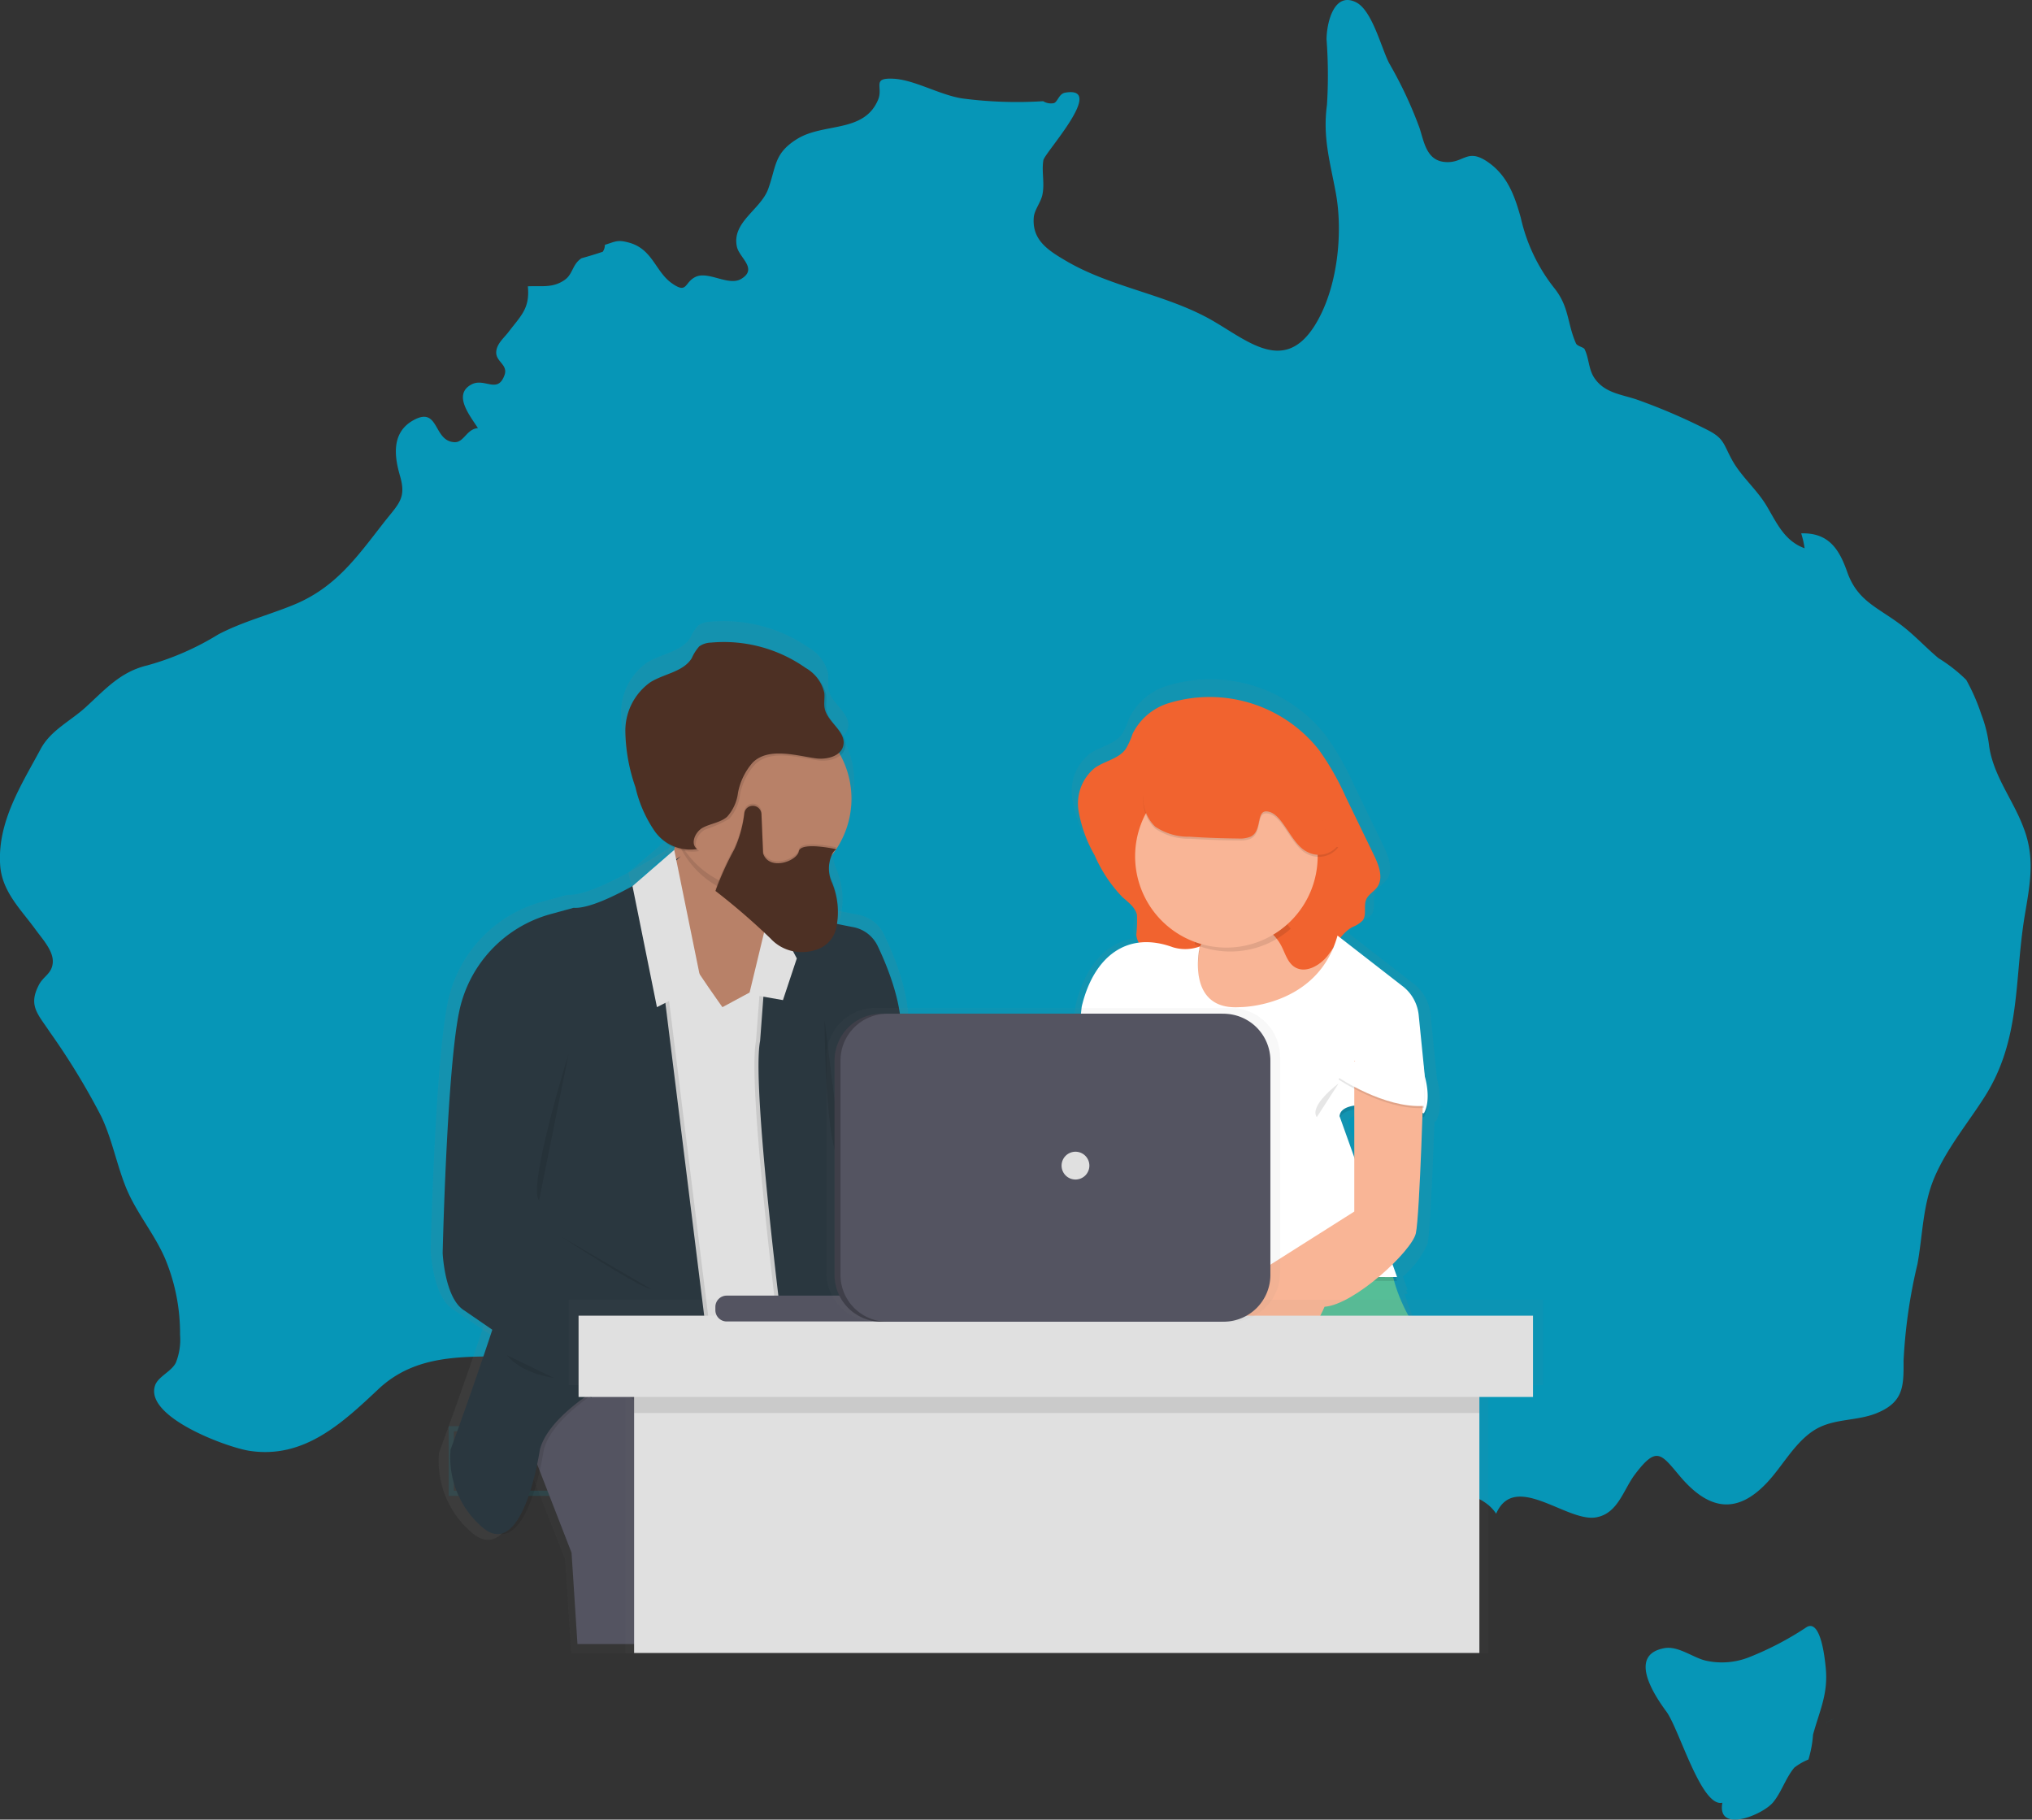 <svg xmlns="http://www.w3.org/2000/svg" xmlns:xlink="http://www.w3.org/1999/xlink" width="181.604" height="162.609" viewBox="0 0 181.604 162.609"><rect x="0" y="0" width="181.604" height="162.609" fill="#333333" stroke="none"/><defs><linearGradient id="linear-gradient" x1="-3.183" y1="39.906" x2="-2.183" y2="39.906" gradientUnits="objectBoundingBox"><stop offset="0" stop-color="gray" stop-opacity="0.251"></stop><stop offset="0.54" stop-color="gray" stop-opacity="0.122"></stop><stop offset="1" stop-color="gray" stop-opacity="0.102"></stop></linearGradient><linearGradient id="linear-gradient-2" x1="404.358" y1="23.921" x2="578.483" y2="23.921" xlink:href="#linear-gradient"></linearGradient><linearGradient id="linear-gradient-3" x1="404.358" y1="23.925" x2="578.483" y2="23.925" xlink:href="#linear-gradient"></linearGradient><linearGradient id="linear-gradient-4" x1="445.876" y1="60.862" x2="534.899" y2="60.862" xlink:href="#linear-gradient"></linearGradient><linearGradient id="linear-gradient-5" x1="330.063" y1="19.279" x2="483.38" y2="19.279" xlink:href="#linear-gradient"></linearGradient><linearGradient id="linear-gradient-6" x1="327.624" y1="19.279" x2="480.908" y2="19.279" xlink:href="#linear-gradient"></linearGradient><linearGradient id="linear-gradient-7" x1="322.886" y1="21.866" x2="465.31" y2="21.866" xlink:href="#linear-gradient"></linearGradient><linearGradient id="linear-gradient-8" x1="509.686" y1="24.511" x2="663.749" y2="24.511" xlink:href="#linear-gradient"></linearGradient><linearGradient id="linear-gradient-9" x1="512.183" y1="24.513" x2="666.281" y2="24.513" xlink:href="#linear-gradient"></linearGradient><linearGradient id="linear-gradient-10" x1="324.533" y1="76.702" x2="365.86" y2="76.702" xlink:href="#linear-gradient"></linearGradient><linearGradient id="linear-gradient-11" x1="390.146" y1="129.656" x2="418.647" y2="129.656" xlink:href="#linear-gradient"></linearGradient><linearGradient id="linear-gradient-12" x1="516.402" y1="80.821" x2="527.082" y2="80.821" xlink:href="#linear-gradient"></linearGradient><linearGradient id="linear-gradient-13" x1="360.947" y1="79.334" x2="379.849" y2="79.334" xlink:href="#linear-gradient"></linearGradient><linearGradient id="linear-gradient-14" x1="388.844" y1="214.646" x2="442.835" y2="214.646" xlink:href="#linear-gradient"></linearGradient><linearGradient id="linear-gradient-15" x1="460.525" y1="148.396" x2="529.019" y2="148.396" xlink:href="#linear-gradient"></linearGradient><linearGradient id="linear-gradient-16" x1="352.333" y1="67.53" x2="461.518" y2="67.53" xlink:href="#linear-gradient"></linearGradient><linearGradient id="linear-gradient-17" x1="433.007" y1="59.809" x2="563.551" y2="59.809" xlink:href="#linear-gradient"></linearGradient><linearGradient id="linear-gradient-18" x1="431.906" y1="59.817" x2="562.476" y2="59.817" xlink:href="#linear-gradient"></linearGradient><linearGradient id="linear-gradient-19" x1="483.425" y1="82.87" x2="556.618" y2="82.87" xlink:href="#linear-gradient"></linearGradient><linearGradient id="linear-gradient-20" x1="483.425" y1="82.862" x2="556.618" y2="82.862" xlink:href="#linear-gradient"></linearGradient><linearGradient id="linear-gradient-21" x1="-0.859" y1="-659.721" x2="-0.859" y2="-251.675" xlink:href="#linear-gradient"></linearGradient><linearGradient id="linear-gradient-22" x1="-0.216" y1="-725.353" x2="-0.216" y2="-522.591" xlink:href="#linear-gradient"></linearGradient><linearGradient id="linear-gradient-23" x1="-1.037" y1="-529.275" x2="-1.037" y2="-349.163" xlink:href="#linear-gradient"></linearGradient></defs><g id="WhereWeWork" transform="translate(-16.884 -15.383)"><g id="Group_1412" data-name="Group 1412" transform="translate(16.884 15.383)"><path id="Path_3265" data-name="Path 3265" d="M538.71,235.6c.1,1.684-.08-1.447,0,0Z" transform="translate(-357.136 -158.723)" fill="#0696b7"></path><path id="Path_3266" data-name="Path 3266" d="M194.662,82.091q.005.052.021.136l-.021-.136a11.755,11.755,0,0,0-.713-2.895,17.667,17.667,0,0,0-1.34-3.058,13.87,13.87,0,0,0-2.484-1.941c-1.148-.964-2.157-2.077-3.361-2.982-2.095-1.576-3.876-2.126-4.788-4.711-.682-1.931-1.594-3.542-4.116-3.455a8.266,8.266,0,0,1,.306,1.329c-1.8-.651-2.481-2.248-3.382-3.765s-2.293-2.637-3.121-4.161c-.779-1.433-.685-1.9-2.241-2.679a53.358,53.358,0,0,0-6.2-2.665c-1.433-.494-2.943-.588-3.859-1.969-.518-.786-.456-1.726-.863-2.554-.087-.177-.658-.261-.769-.515-.8-1.823-.585-3.243-1.928-4.93a15.618,15.618,0,0,1-3-6.284c-.536-1.931-1.173-3.747-2.9-4.962-1.962-1.378-2.182.181-3.987-.045-1.552-.195-1.767-1.813-2.168-3.037a36.944,36.944,0,0,0-2.707-5.772c-.71-1.357-1.51-4.718-2.957-5.449-2.008-1.009-2.637,1.91-2.644,3.305a42.588,42.588,0,0,1,.038,5.849c-.39,2.912.261,5.021.786,7.853.678,3.65.15,8.66-1.889,11.889-2.853,4.516-6.263,1.079-9.568-.7-3.977-2.14-8.67-2.77-12.6-5.062-1.667-.974-3.1-1.886-2.933-3.921.056-.658.619-1.326.765-1.99.23-1.054-.08-2.084.094-3.117.111-.658,5.661-6.67,1.945-6.033-.564.1-.661.828-1.012.936a1.318,1.318,0,0,1-.953-.174,37.336,37.336,0,0,1-7.049-.223c-2.07-.251-4.387-1.687-6.332-1.785-1.976-.1-.891.734-1.371,1.879C94.1,27.3,90.495,26.324,88.111,27.81c-2.074,1.291-1.837,2.446-2.578,4.474-.675,1.844-3.284,2.961-2.787,5.163.223.985,1.893,1.955.376,2.863-1.113.665-2.9-.71-4.046-.195-1.061.477-.72,1.6-2.171.564s-1.7-3.037-3.8-3.612c-1.051-.289-1.19-.1-2.161.195a1.076,1.076,0,0,1-.191.619c-.623.212-1.256.4-1.893.578-.832.536-.762,1.4-1.486,1.921-1.082.772-2.067.525-3.316.591.2,1.973-.619,2.623-1.733,4.088-.414.543-1.106,1.089-1.093,1.854.014.807,1.061,1.082.745,1.98-.616,1.74-1.781.209-2.968.852-1.681.908-.118,2.79.591,3.9-1,.059-1.246,1.277-2.081,1.253-1.928-.056-1.364-3.211-3.643-1.987-2.1,1.127-1.712,3.382-1.239,5.014.585,2.015-.139,2.477-1.472,4.186-2.411,3.09-4.314,5.81-8.082,7.341-2.227.908-4.554,1.5-6.694,2.627a24.465,24.465,0,0,1-6.339,2.766c-2.394.571-3.74,2.122-5.494,3.726-1.385,1.266-3.131,2.063-4.033,3.737-1.7,3.173-3.893,6.517-3.622,10.407.164,2.373,1.882,3.966,3.2,5.793.567.783,1.569,1.854,1.5,2.884-.066,1.009-.828,1.207-1.246,2.015-.957,1.851-.1,2.575,1,4.231a62.8,62.8,0,0,1,4.572,7.5c.957,2.011,1.36,4.2,2.171,6.256.912,2.317,2.585,4.22,3.559,6.506a17.349,17.349,0,0,1,1.319,6.767,5.539,5.539,0,0,1-.379,2.5c-.4.793-1.583,1.232-1.854,2.028-.96,2.811,6.395,5.529,8.441,5.842,4.868.741,8.284-2.474,11.524-5.518,3.33-3.128,7.529-2.9,11.83-2.919,1.778-.007,4.384.188,5.8-1.145,1.155-1.082,1.162-2.964,2.178-4.179,2.074-2.47,6.433-4.683,9.516-5.431a26.318,26.318,0,0,0,6.44-2.091,27.775,27.775,0,0,1,6.451-2.818c2.279-.55,5.115-1.524,7.435-1.653s4.763,1.374,7.084,1.691c2.262.31,5.56-.1,7.108,1.91.567.741.407,1.743.908,2.429.55.748,1.225.675,1.861,1.249,2.056,1.861,2.463,4.843,4.13,6.806,1.945,2.289,1.722-.2,2.425-1.639,1.781-3.639,7.112-5.647,6.51-10.6,1.75,1,1.639,2.71,1.207,4.408a19.8,19.8,0,0,0-.758,5.351c-.017,2-1.023,1.875-1.573,3.33-.278.734-.671,1.621.762,1.35,1.875-.355,1.42-4.2,2.38-5.233.814-.873,1.113-.825,2.115.494,1.437,1.889.8,4.193-.056,6.141,4.38-1.1,6.492,1.6,7.745,5.4.682,2.074,1.179,4.078,3.121,5.379,1.691,1.134,4.06,1.072,5.271,2.905,1.667-3.81,6.3.772,8.914.331,1.966-.331,2.446-2.453,3.469-3.813,1.955-2.6,2.338-1.886,4.029.118,2.575,3.055,5.094,3.479,7.818.564,1.36-1.458,2.394-3.448,4.074-4.582,1.736-1.173,3.824-.842,5.7-1.6,2.442-.992,2.415-2.449,2.408-4.694a47.022,47.022,0,0,1,1.242-8.636c.477-2.62.463-5.278,1.527-7.762,1.12-2.609,2.968-4.808,4.478-7.185,3.274-5.156,2.63-10.445,3.58-16.179.463-2.79.953-5.135-.1-7.853C196.812,86.871,195.062,84.766,194.662,82.091Zm.216,1.451a.38.38,0,0,0,.01.059A.376.376,0,0,1,194.878,83.542Zm-.191-1.294c.052.341.146.978.184,1.242C194.843,83.312,194.787,82.933,194.687,82.247Z" transform="translate(-16.884 -15.383)" fill="#0696b7"></path><path id="Path_3267" data-name="Path 3267" d="M527.823,206.988h0C527.812,206.908,527.809,206.894,527.823,206.988Z" transform="translate(-350.045 -140.279)" fill="#0696b7"></path><path id="Path_3268" data-name="Path 3268" d="M484.567,458.6c-.021.014-.052.031-.1.056C484.512,458.631,484.547,458.61,484.567,458.6Z" transform="translate(-321.782 -304.39)" fill="#0696b7"></path><path id="Path_3269" data-name="Path 3269" d="M484.75,458.571Z" transform="translate(-321.964 -304.361)" fill="#0696b7"></path><path id="Path_3270" data-name="Path 3270" d="M486.105,457.058l-.125.073s0,0,.007,0a.077.077,0,0,0,.017-.01c1.242-.7.463-.271.042-.024C486.067,457.082,486.084,457.068,486.105,457.058Z" transform="translate(-322.766 -303.175)" fill="#0696b7"></path><path id="Path_3271" data-name="Path 3271" d="M455.686,436.739c-.063-.633-.407-4.342-1.684-3.643a27.639,27.639,0,0,1-5.212,2.724,6.6,6.6,0,0,1-3.841.282c-1.12-.264-2.453-1.333-3.671-1.113-3.309.591-.919,4.2.171,5.675,1.145,1.559,3.117,8.594,5,8.138-.511,2.776,3.625,1.089,4.547-.049.755-.932,1.106-2.15,1.879-3.083a5.271,5.271,0,0,1,1.266-.727,10.087,10.087,0,0,0,.411-2.223C455.146,440.549,455.919,439.07,455.686,436.739Z" transform="translate(-292.517 -287.703)" fill="#0696b7"></path></g><g id="Group_1422" data-name="Group 1422" transform="translate(55.374 70.885)"><path id="Path_3272" data-name="Path 3272" d="M374.01,387.921H362.96V381.69h11.05Zm-10.584-.466h10.118v-5.3H363.426Z" transform="translate(-281.039 -309.743)" fill="#0c7f96" opacity="0.2"></path><path id="Path_3273" data-name="Path 3273" d="M143.18,387.921H132.13V381.69h11.05Zm-10.584-.466h10.118v-5.3H132.6Z" transform="translate(-130.523 -309.743)" fill="#0c7f96" opacity="0.2"></path><g id="Group_1419" data-name="Group 1419" opacity="0.7"><path id="Path_3274" data-name="Path 3274" d="M162.49,369.065s-13.486-4.93-15.33,2l5.17,13.155.553,8.4h11.27V385.5s-1.663-7.129,2.589-11.506Z" transform="translate(-140.323 -300.402)" opacity="0.7" fill="url(#linear-gradient)"></path><g id="Group_1413" data-name="Group 1413" transform="translate(12.602 29.332)" opacity="0.1"><path id="Path_3275" data-name="Path 3275" d="M175.555,259.41a1.867,1.867,0,0,0-1.729.024,3.991,3.991,0,0,0-.6.849c-.7.908-2.108.738-3.222,1.068-1.635.48-2.644,2.1-3.225,3.688-2.561,7.007.292,15.024-1.934,22.129-.658,2.1-1.729,4.426-.672,6.343a8.431,8.431,0,0,1,1.106,1.893c.24.96-.223,2.223.585,2.815a2.356,2.356,0,0,0,.873.306c1.82.48,3.2,1.893,4.582,3.149s3.051,2.484,4.927,2.4a8.024,8.024,0,0,0,1.788-.355l9.325-2.6a4.184,4.184,0,0,0,2.491-1.378,3.855,3.855,0,0,0,.518-1.66,44.324,44.324,0,0,0,.456-6.687,5.74,5.74,0,0,0-.313-2.175,13.961,13.961,0,0,0-1.388-2.15,11.644,11.644,0,0,1-1.326-4.708,25.016,25.016,0,0,1-.212-7.818c.205-1.106.557-2.175.79-3.281a15.5,15.5,0,0,0,.177-5.435,7.754,7.754,0,0,0-1.712-4.154,4.392,4.392,0,0,0-2.585-1.4c-1.26-.146-1.889.578-3.013.849C179.588,261.526,177.153,259.939,175.555,259.41Z" transform="translate(-163.729 -259.208)" opacity="0.1" fill="url(#linear-gradient-2)"></path></g><path id="Path_3276" data-name="Path 3276" d="M175.555,258.338a1.859,1.859,0,0,0-1.729.014,4.721,4.721,0,0,0-.6.849c-.7.922-2.108.752-3.222,1.082-1.635.48-2.644,2.1-3.225,3.688-2.561,7.007.292,15.01-1.934,22.129-.658,2.091-1.729,4.412-.672,6.343a8.208,8.208,0,0,1,1.106,1.893c.24.96-.223,2.227.585,2.8a2.377,2.377,0,0,0,.873.32c1.82.48,3.2,1.893,4.582,3.145s3.048,2.495,4.927,2.411a8.9,8.9,0,0,0,1.788-.355l9.325-2.6a4.257,4.257,0,0,0,2.491-1.378,3.943,3.943,0,0,0,.518-1.674,44.156,44.156,0,0,0,.456-6.677,5.822,5.822,0,0,0-.313-2.189,13.39,13.39,0,0,0-1.388-2.14,11.645,11.645,0,0,1-1.326-4.721,25,25,0,0,1-.212-7.818c.205-1.093.557-2.175.79-3.271a15.5,15.5,0,0,0,.177-5.435,7.754,7.754,0,0,0-1.712-4.154,4.283,4.283,0,0,0-2.585-1.4c-1.26-.16-1.889.567-3.013.835C179.588,260.454,177.153,258.867,175.555,258.338Z" transform="translate(-151.127 -229.173)" opacity="0.7" fill="url(#linear-gradient-3)"></path><path id="Path_3277" data-name="Path 3277" d="M185.66,218.891s.184,6.945-2.032,6.76,6.273,11.506,6.273,11.506l7.2-3.834s-4.245-6.76-1.287-10.953S185.66,218.891,185.66,218.891Z" transform="translate(-163.862 -203.556)" opacity="0.7" fill="url(#linear-gradient-4)"></path><g id="Group_1414" data-name="Group 1414" transform="translate(1.081 26.414)" opacity="0.1"><path id="Path_3278" data-name="Path 3278" d="M138.957,298.727s-1.479,10.045-5.17,7.314a8.416,8.416,0,0,1-3.142-7.314s7.2-19.349,6.833-22.275,12.3-25.632,12.3-25.632l4.69,37.323S140.436,293.254,138.957,298.727Z" transform="translate(-130.616 -250.82)" opacity="0.1" fill="url(#linear-gradient-5)"></path></g><path id="Path_3279" data-name="Path 3279" d="M137.9,298.727s-1.479,10.045-5.17,7.314a8.416,8.416,0,0,1-3.142-7.314s7.206-19.349,6.833-22.275,12.3-25.632,12.3-25.632l4.694,37.323S139.376,293.254,137.9,298.727Z" transform="translate(-128.844 -224.406)" opacity="0.7" fill="url(#linear-gradient-6)"></path><path id="Path_3280" data-name="Path 3280" d="M149.677,231.59s-7.206,4.93-9.979,4.746l-2.154.591a11.8,11.8,0,0,0-8.524,9.095l-.035.17c-1.106,5.852-1.475,21.92-1.475,21.92s.184,4.2,2.032,5.285l11.83,8.041s-.369-8.764,4.064-9.676-1.11-.369-1.11-.369l-8.128-4.746s.184-7.129,2.4-9.5,9.975-14.777,9.975-14.777l-2.216-7.672Z" transform="translate(-127.51 -211.867)" opacity="0.7" fill="url(#linear-gradient-7)"></path><g id="Group_1415" data-name="Group 1415" transform="translate(29.036 24.469)" opacity="0.1"><path id="Path_3281" data-name="Path 3281" d="M212.037,245.23s4.537,1.193,7.714,1.771a3.261,3.261,0,0,1,1.364.591,3.21,3.21,0,0,1,.946,1.155c.96,1.98,2.422,5.556,2.168,8.531L227,268.061l7.936,9.492-7.2,3.295-8.124-8.949,6.649,16.976-12.376.553s-3.7-27.4-2.77-31.961Z" transform="translate(-210.962 -245.23)" opacity="0.1" fill="url(#linear-gradient-8)"></path></g><path id="Path_3282" data-name="Path 3282" d="M213.11,245.23s4.537,1.193,7.714,1.771a3.261,3.261,0,0,1,1.364.591,3.175,3.175,0,0,1,.946,1.155c.96,1.98,2.422,5.556,2.168,8.531l2.77,10.782,7.936,9.492-7.2,3.295-8.128-8.949,6.659,16.972-12.376.553s-3.7-27.4-2.77-31.961Z" transform="translate(-182.631 -220.761)" opacity="0.7" fill="url(#linear-gradient-9)"></path><path id="Path_3283" data-name="Path 3283" d="M182.2,229.93l2.547,12.355-4.158,2.1-2.275-11.137Z" transform="translate(-160.635 -210.785)" opacity="0.7" fill="url(#linear-gradient-10)"></path><path id="Path_3284" data-name="Path 3284" d="M209.54,253.18l1.938-7.94,2.495,4.659-1.294,3.834Z" transform="translate(-180.999 -220.768)" opacity="0.7" fill="url(#linear-gradient-11)"></path><path id="Path_3285" data-name="Path 3285" d="M229.72,274.88s0,12.418,1.663,13.34Z" transform="translate(-194.158 -240.095)" opacity="0.1" fill="url(#linear-gradient-12)"></path><path id="Path_3286" data-name="Path 3286" d="M155.716,283.82s-3.834,12.233-2.749,13.51Z" transform="translate(-143.984 -245.925)" opacity="0.1" fill="url(#linear-gradient-13)"></path><path id="Path_3287" data-name="Path 3287" d="M159.1,332.08s7.39,4.781,8.406,4.857Z" transform="translate(-148.109 -277.393)" opacity="0.1" fill="url(#linear-gradient-14)"></path><g id="Group_1416" data-name="Group 1416" transform="translate(21.909 16.023)" opacity="0.1"><path id="Path_3288" data-name="Path 3288" d="M190.553,221.007s.028,1.068-.073,2.349a8.519,8.519,0,0,0,9.192,5.028,6.3,6.3,0,0,1,1.04-3.911C203.67,220.269,190.553,221.007,190.553,221.007Z" transform="translate(-190.48 -220.957)" opacity="0.1" fill="url(#linear-gradient-15)"></path></g><path id="Path_3289" data-name="Path 3289" d="M196.537,209.031a8.4,8.4,0,1,0-8.5-8.4A8.441,8.441,0,0,0,196.537,209.031Z" transform="translate(-166.98 -186.208)" opacity="0.7" fill="url(#linear-gradient-16)"></path><g id="Group_1417" data-name="Group 1417" transform="translate(17.192 0.188)" opacity="0.1"><path id="Path_3290" data-name="Path 3290" d="M194.681,186.156c1.03.136,2.335-.209,2.54-1.218.251-1.266-1.472-2.1-1.74-3.368-.1-.48.017-.971-.038-1.461a3.558,3.558,0,0,0-1.722-2.286,13.38,13.38,0,0,0-8.813-2.324,1.964,1.964,0,0,0-1.089.344,4.03,4.03,0,0,0-.7,1.092c-.8,1.266-2.585,1.413-3.872,2.213a5.483,5.483,0,0,0-2.314,4.5,16.245,16.245,0,0,0,.936,5.149,11.656,11.656,0,0,0,1.8,4.057,4.082,4.082,0,0,0,3.946,1.646c-.671-.48-.184-1.6.543-1.98a11.514,11.514,0,0,0,2.251-1,4.1,4.1,0,0,0,1.009-2.213,5.792,5.792,0,0,1,1.371-2.78C190.248,185.1,192.885,185.923,194.681,186.156Z" transform="translate(-176.923 -175.444)" opacity="0.1" fill="url(#linear-gradient-17)"></path></g><path id="Path_3291" data-name="Path 3291" d="M194.15,185.619c1.03.136,2.335-.2,2.54-1.2.251-1.277-1.472-2.1-1.74-3.382-.1-.48.017-.971-.038-1.451a3.559,3.559,0,0,0-1.722-2.3,13.36,13.36,0,0,0-8.806-2.324,1.964,1.964,0,0,0-1.089.344,4.03,4.03,0,0,0-.7,1.093c-.8,1.266-2.585,1.413-3.869,2.213a5.483,5.483,0,0,0-2.314,4.5,16.245,16.245,0,0,0,.936,5.149,11.839,11.839,0,0,0,1.8,4.071,4.092,4.092,0,0,0,3.942,1.635c-.671-.48-.184-1.6.543-1.98s1.632-.456,2.251-1a4.129,4.129,0,0,0,1.009-2.213,5.792,5.792,0,0,1,1.371-2.78C189.724,184.561,192.362,185.383,194.15,185.619Z" transform="translate(-159.392 -174.904)" opacity="0.7" fill="url(#linear-gradient-18)"></path><g id="Group_1418" data-name="Group 1418" transform="translate(25.403 14.88)" opacity="0.1"><path id="Path_3292" data-name="Path 3292" d="M203.206,218.348a11.1,11.1,0,0,1-.922,3.33,26.167,26.167,0,0,0-1.764,3.848,61.462,61.462,0,0,1,5.135,4.387,4.087,4.087,0,0,0,1.969,1.131,3.97,3.97,0,0,0,2.269-.111,2.688,2.688,0,0,0,1.9-2.126,6.91,6.91,0,0,0-.431-4.071,3.006,3.006,0,0,1-.275-1.242,3.04,3.04,0,0,1,.261-1.253,1.055,1.055,0,0,1,.445-.553s-3.323-.724-3.511.184-2.77,1.83-3.323.184l-.157-3.625a.8.8,0,0,0-.247-.539.836.836,0,0,0-.553-.223.821.821,0,0,0-.525.2A.783.783,0,0,0,203.206,218.348Z" transform="translate(-200.52 -217.67)" opacity="0.1" fill="url(#linear-gradient-19)"></path></g><path id="Path_3293" data-name="Path 3293" d="M203.206,218.885a10.961,10.961,0,0,1-.922,3.319,27.142,27.142,0,0,0-1.764,3.859,62.734,62.734,0,0,1,5.135,4.377,4,4,0,0,0,1.969,1.145,4.062,4.062,0,0,0,2.269-.111,2.688,2.688,0,0,0,1.9-2.126,6.91,6.91,0,0,0-.431-4.071,3.006,3.006,0,0,1-.275-1.242,3.04,3.04,0,0,1,.261-1.253,1.055,1.055,0,0,1,.445-.553s-3.323-.724-3.511.184-2.77,1.83-3.323.184l-.157-3.625a.8.8,0,0,0-.247-.539.836.836,0,0,0-.553-.223.821.821,0,0,0-.525.2A.765.765,0,0,0,203.206,218.885Z" transform="translate(-175.117 -203.143)" opacity="0.7" fill="url(#linear-gradient-20)"></path></g><path id="Path_3294" data-name="Path 3294" d="M164.158,368.816s-12.943-4.781-14.718,1.955L154.4,383.53l.529,8.163h10.817v-6.906s-1.594-6.92,2.491-11.176Z" transform="translate(-141.81 -300.275)" fill="#545461"></path><path id="Path_3295" data-name="Path 3295" d="M176.705,262.318a1.757,1.757,0,0,0-1.66.024,4.006,4.006,0,0,0-.574.825c-.672.884-2.025.724-3.093,1.044-1.569.466-2.54,2.042-3.1,3.577-2.46,6.8.282,14.578-1.858,21.488-.623,2.028-1.66,4.29-.644,6.158a8.312,8.312,0,0,1,1.061,1.83c.23.936-.212,2.164.56,2.742a2.717,2.717,0,0,0,.839.306c1.743.466,3.069,1.844,4.4,3.062s2.93,2.4,4.732,2.324a7.4,7.4,0,0,0,1.712-.344l8.949-2.519a4.091,4.091,0,0,0,2.394-1.34,3.849,3.849,0,0,0,.5-1.611,43.192,43.192,0,0,0,.438-6.492,5.712,5.712,0,0,0-.3-2.115,14.463,14.463,0,0,0-1.333-2.091,11.4,11.4,0,0,1-1.273-4.586,24.582,24.582,0,0,1-.205-7.585c.2-1.068.536-2.115.758-3.184a15.261,15.261,0,0,0,.17-5.275,7.539,7.539,0,0,0-1.642-4.033,4.1,4.1,0,0,0-2.481-1.364c-1.211-.16-1.813.553-2.891.811C180.578,264.371,178.24,262.833,176.705,262.318Z" transform="translate(-152.187 -231.775)" opacity="0.1"></path><path id="Path_3296" data-name="Path 3296" d="M176.705,261.3c-.55-.17-1.214-.344-1.66.024a4.006,4.006,0,0,0-.574.825c-.672.9-2.025.724-3.093,1.044-1.569.466-2.54,2.042-3.1,3.577-2.46,6.8.282,14.578-1.858,21.488-.623,2.042-1.66,4.29-.644,6.158a8.312,8.312,0,0,1,1.061,1.83c.23.936-.212,2.164.56,2.742a2.475,2.475,0,0,0,.839.306c1.743.466,3.069,1.844,4.4,3.062s2.93,2.411,4.732,2.324a7.4,7.4,0,0,0,1.712-.344l8.952-2.519a4.059,4.059,0,0,0,2.394-1.329,3.966,3.966,0,0,0,.5-1.621,42.619,42.619,0,0,0,.435-6.492,5.712,5.712,0,0,0-.3-2.115,14.175,14.175,0,0,0-1.333-2.091,11.406,11.406,0,0,1-1.273-4.572,24.659,24.659,0,0,1-.2-7.6c.195-1.068.532-2.115.758-3.173a15.249,15.249,0,0,0,.171-5.285,7.54,7.54,0,0,0-1.642-4.033,4.09,4.09,0,0,0-2.477-1.364c-1.211-.16-1.813.553-2.891.811C180.578,263.35,178.24,261.815,176.705,261.3Z" transform="translate(-152.187 -231.112)" fill="#e0e0e0"></path><path id="Path_3297" data-name="Path 3297" d="M186.408,222.99s.177,6.736-1.952,6.565,6.03,11.176,6.03,11.176l6.917-3.726s-4.078-6.565-1.246-10.647S186.408,222.99,186.408,222.99Z" transform="translate(-164.411 -206.228)" fill="#b88168"></path><path id="Path_3298" data-name="Path 3298" d="M141.575,300.489s-1.416,9.759-4.965,7.094a8.206,8.206,0,0,1-3.013-7.094s6.913-18.8,6.559-21.624,11.812-24.905,11.812-24.905l4.5,36.251S142.994,295.18,141.575,300.489Z" transform="translate(-131.46 -226.454)" opacity="0.1"></path><path id="Path_3299" data-name="Path 3299" d="M140.555,300.489s-1.416,9.759-4.965,7.094a8.206,8.206,0,0,1-3.013-7.094s6.913-18.8,6.562-21.624,11.809-24.905,11.809-24.905l4.5,36.251S141.971,295.18,140.555,300.489Z" transform="translate(-130.795 -226.454)" fill="#2a373f"></path><path id="Path_3300" data-name="Path 3300" d="M151.866,235.3s-6.913,4.795-9.575,4.61l-2.067.567a11.438,11.438,0,0,0-8.183,8.837l-.035.17c-1.065,5.678-1.416,21.28-1.416,21.28s.177,4.081,1.948,5.139l11.35,7.808s-.355-8.507,3.9-9.391-1.065-.355-1.065-.355l-7.8-4.61s.177-6.92,2.3-9.22,9.575-14.37,9.575-14.37l-2.129-7.449Z" transform="translate(-129.518 -214.286)" fill="#2a373f"></path><path id="Path_3301" data-name="Path 3301" d="M211.732,248.55s4.36,1.155,7.4,1.722a3.052,3.052,0,0,1,1.312.578,3.091,3.091,0,0,1,.9,1.106c.919,1.931,2.321,5.4,2.081,8.3l2.662,10.462,7.627,9.22-6.917,3.2-7.8-8.691,6.381,16.509-11.882.515s-3.545-26.6-2.662-31.029Z" transform="translate(-181.758 -222.926)" opacity="0.1"></path><path id="Path_3302" data-name="Path 3302" d="M212.75,248.55s4.36,1.155,7.407,1.722a3.052,3.052,0,0,1,1.312.578,3.091,3.091,0,0,1,.9,1.106c.919,1.931,2.321,5.4,2.081,8.3l2.662,10.462,7.627,9.22-6.913,3.2-7.8-8.691,6.381,16.5-11.882.529s-3.549-26.6-2.662-31.029Z" transform="translate(-182.421 -222.926)" fill="#2a373f"></path><path id="Path_3303" data-name="Path 3303" d="M183.08,233.68l2.446,12.011-3.991,2.042-2.185-10.817Z" transform="translate(-161.313 -213.23)" fill="#e0e0e0"></path><path id="Path_3304" data-name="Path 3304" d="M209.33,256.271l1.861-7.721,2.394,4.523-1.239,3.726Z" transform="translate(-180.862 -222.926)" fill="#e0e0e0"></path><path id="Path_3305" data-name="Path 3305" d="M228.69,277.35s0,12.059,1.6,12.947Z" transform="translate(-193.486 -241.706)" opacity="0.1"></path><path id="Path_3306" data-name="Path 3306" d="M157.649,286.01s-3.681,11.875-2.644,13.117Z" transform="translate(-145.319 -247.353)" opacity="0.1"></path><path id="Path_3307" data-name="Path 3307" d="M160.91,332.93s7.094,4.634,8.069,4.707Z" transform="translate(-149.289 -277.948)" opacity="0.1"></path><path id="Path_3308" data-name="Path 3308" d="M191.11,225.04s.028,1.033-.07,2.286a8.188,8.188,0,0,0,8.824,4.882,6.133,6.133,0,0,1,1-3.8C203.694,224.327,191.11,225.04,191.11,225.04Z" transform="translate(-168.936 -207.565)" opacity="0.1"></path><path id="Path_3309" data-name="Path 3309" d="M196.839,213.4a8.162,8.162,0,1,0-8.159-8.162A8.158,8.158,0,0,0,196.839,213.4Z" transform="translate(-167.397 -189.364)" fill="#b88168"></path><path id="Path_3310" data-name="Path 3310" d="M195.06,191.21c.988.136,2.248-.2,2.436-1.169.244-1.242-1.413-2.042-1.667-3.271-.1-.466.017-.946-.038-1.413a3.434,3.434,0,0,0-1.656-2.223,12.712,12.712,0,0,0-8.458-2.262,1.936,1.936,0,0,0-1.047.331,3.9,3.9,0,0,0-.675,1.068c-.765,1.228-2.491,1.378-3.716,2.15a5.314,5.314,0,0,0-2.22,4.363,15.75,15.75,0,0,0,.9,5,11.359,11.359,0,0,0,1.729,3.946,3.9,3.9,0,0,0,3.786,1.587c-.644-.466-.177-1.538.522-1.917a11.522,11.522,0,0,0,2.161-.96,3.97,3.97,0,0,0,.971-2.164A5.649,5.649,0,0,1,189.4,191.6C190.805,190.177,193.335,190.977,195.06,191.21Z" transform="translate(-160.441 -178.762)" opacity="0.1"></path><path id="Path_3311" data-name="Path 3311" d="M194.557,190.69c.988.122,2.248-.2,2.436-1.18.244-1.242-1.413-2.042-1.667-3.271-.1-.466.017-.946-.038-1.413a3.472,3.472,0,0,0-1.667-2.223,12.7,12.7,0,0,0-8.455-2.262,1.945,1.945,0,0,0-1.047.331,4,4,0,0,0-.675,1.058c-.765,1.242-2.491,1.388-3.716,2.164a5.314,5.314,0,0,0-2.22,4.363,15.8,15.8,0,0,0,.9,5,11.446,11.446,0,0,0,1.729,3.946,3.9,3.9,0,0,0,3.786,1.587c-.644-.466-.177-1.548.522-1.917s1.555-.442,2.161-.971a3.928,3.928,0,0,0,.971-2.15,5.7,5.7,0,0,1,1.315-2.693C190.3,189.66,192.828,190.457,194.557,190.69Z" transform="translate(-160.109 -178.417)" fill="#4d3024"></path><path id="Path_3312" data-name="Path 3312" d="M203.242,222.481a10.913,10.913,0,0,1-.887,3.222,25.821,25.821,0,0,0-1.694,3.737,59.8,59.8,0,0,1,4.927,4.255,3.931,3.931,0,0,0,1.886,1.106,3.885,3.885,0,0,0,2.182-.111,2.591,2.591,0,0,0,1.823-2.067,6.8,6.8,0,0,0-.414-3.946,3.063,3.063,0,0,1-.261-1.218,2.956,2.956,0,0,1,.254-1.2.984.984,0,0,1,.428-.539s-3.194-.7-3.368.184-2.662,1.771-3.194.17l-.146-3.514A.776.776,0,0,0,203.5,222,.763.763,0,0,0,203.242,222.481Z" transform="translate(-175.209 -205.497)" opacity="0.1"></path><path id="Path_3313" data-name="Path 3313" d="M203.242,223a10.8,10.8,0,0,1-.887,3.222,26.343,26.343,0,0,0-1.694,3.737,59.8,59.8,0,0,1,4.927,4.255,3.749,3.749,0,0,0,1.886,1.106,4.011,4.011,0,0,0,2.182-.1,2.631,2.631,0,0,0,1.823-2.067,6.855,6.855,0,0,0-.414-3.959,2.976,2.976,0,0,1-.014-2.422.984.984,0,0,1,.428-.539s-3.194-.713-3.368.184-2.655,1.781-3.194.184l-.146-3.514a.773.773,0,0,0-1.273-.553A.759.759,0,0,0,203.242,223Z" transform="translate(-175.209 -205.842)" fill="#4d3024"></path><path id="Path_3314" data-name="Path 3314" d="M304.273,252.162a19.21,19.21,0,0,1-4.384-7.474h.275l-.132-.369h.132l-.418-1.18a8.372,8.372,0,0,0,2.2-2.926c.24-1.082.477-6.91.623-10.953l.129.024a3.4,3.4,0,0,0,.355-1.806,7.137,7.137,0,0,0-.261-2.028l-.578-5.779a3.976,3.976,0,0,0-.48-1.514,3.924,3.924,0,0,0-1.037-1.2l-5.852-4.537a3.745,3.745,0,0,1,1.148-1.019,2.805,2.805,0,0,0,.95-.6c.407-.553.059-1.378.341-1.99.209-.466.72-.738,1.023-1.155.616-.849.171-2.042-.289-2.989l-2.669-5.518a24.675,24.675,0,0,0-2.519-4.4,13.092,13.092,0,0,0-14.216-4.387,5.62,5.62,0,0,0-3.323,2.863,7.733,7.733,0,0,1-.64,1.427c-.678.946-2.008,1.12-2.957,1.806a4.322,4.322,0,0,0-1.493,4.008,12.861,12.861,0,0,0,1.524,4.2,13.051,13.051,0,0,0,2.6,3.911c.539.491,1.2.96,1.378,1.674a12.707,12.707,0,0,1-.059,1.882,2.019,2.019,0,0,0,.226.752c-2.62.331-4.478,2.509-5.309,5.741-.052.2-.07.306-.07.306l-.369,3.358c-.007.146,0,.282,0,.431a4.371,4.371,0,0,0,.466,2.175v11.764l-11.207,7.1c-1.681.738-1.308,6.712,2.056,7.832s6.353-5.964,6.353-5.964c2.046-.136,5.49-2.863,7.341-4.979a3.334,3.334,0,0,0,.978,1.019c-1.336,3.013-3.977,9.231-3.556,10.5.254.762,6.813.835,13.9.689a3.41,3.41,0,0,0,.567.247,2.545,2.545,0,0,0,2.178-.32C296.859,252.555,304.273,252.162,304.273,252.162Zm-9.467-22.828c.157-.431.665-.665,1.35-.776v4.537Zm-.651-15.942.021-.038Z" transform="translate(-212.858 -184.556)" fill="url(#linear-gradient-21)"></path><path id="Path_3315" data-name="Path 3315" d="M279.479,284.982s-.355,12.588-.71,14.185-5.494,6.367-8.159,6.552c0,0-2.836,6.75-6.03,5.678s-3.545-6.736-1.948-7.449l10.643-6.736V283.74Z" transform="translate(-215.014 -245.873)" fill="#f9b596"></path><path id="Path_3316" data-name="Path 3316" d="M304.308,331.66s-4.61,9.92-4.078,11.52,30.148,0,30.148,0-5.5-5.494-4.433-11.52Z" transform="translate(-240.107 -277.12)" fill="#56be97"></path><path id="Path_3317" data-name="Path 3317" d="M320.915,245.064s.71,6.92-.532,8.521,4.965,2.484,5.5,2.484a59.741,59.741,0,0,0,7.272-2.484c1.065-.539,1.952-4.436,1.952-4.436s-5.32,1.068-6.917-5.139Z" transform="translate(-253.169 -219.966)" fill="#f9b596"></path><path id="Path_3318" data-name="Path 3318" d="M301.854,194.894a5.342,5.342,0,0,0-3.156,2.717,6.807,6.807,0,0,1-.609,1.353c-.647.908-1.907,1.068-2.8,1.722a4.109,4.109,0,0,0-1.42,3.81,12.043,12.043,0,0,0,1.447,3.984,12.369,12.369,0,0,0,2.463,3.712c.515.466,1.145.908,1.308,1.587a12.242,12.242,0,0,1-.056,1.781c.129,1.475,1.889,2.164,3.361,2.324a2.182,2.182,0,0,0,1.823-.383,3.025,3.025,0,0,0,.491-.849,4.071,4.071,0,0,1,5.772-1.694A4.025,4.025,0,0,1,312,216.581c.344.665.546,1.461,1.173,1.868.96.616,2.248-.111,2.957-1.009s1.221-2.028,2.23-2.568a2.459,2.459,0,0,0,.9-.578c.386-.515.059-1.291.324-1.893.2-.442.685-.689.971-1.082.585-.811.157-1.941-.275-2.839l-2.536-5.236a23.858,23.858,0,0,0-2.39-4.193A12.456,12.456,0,0,0,301.854,194.894Z" transform="translate(-235.966 -187.537)" fill="#f1632f"></path><path id="Path_3319" data-name="Path 3319" d="M308.221,263.091s6.917,0,8.691-6.381l5.821,4.523a3.667,3.667,0,0,1,.985,1.145,3.749,3.749,0,0,1,.449,1.437l.55,5.494s.623,2.042-.087,3.281c0,0-7.359-1.868-7.536.257l5.139,14.37s-7.982.171-10.107-1.253c0,0-8.688,1.781-10.817-.171s-4.255-1.771-2.491-6.207a8.786,8.786,0,0,1-1.948-8.507c1.6-4.965.087.087.087.087s-3.445-1.684-3.267-4.892l.355-3.184a2.792,2.792,0,0,1,.07-.3c1.082-4.2,3.984-6.541,8.069-5.052a3.754,3.754,0,0,0,2.415-.063S303.256,263.449,308.221,263.091Z" transform="translate(-235.865 -228.247)" opacity="0.1"></path><path id="Path_3320" data-name="Path 3320" d="M308.221,262.082s6.917,0,8.691-6.392l5.821,4.523a3.667,3.667,0,0,1,.985,1.145,3.749,3.749,0,0,1,.449,1.437l.55,5.494s.623,2.042-.087,3.281c0,0-7.359-1.868-7.536.257l5.139,14.37s-7.982.17-10.107-1.242c0,0-8.688,1.771-10.817-.184s-4.255-1.771-2.491-6.207a8.774,8.774,0,0,1-1.948-8.507c1.6-4.965.087.087.087.087s-3.445-1.684-3.267-4.882l.355-3.184a2.791,2.791,0,0,1,.07-.3c1.082-4.2,3.984-6.541,8.069-5.052a3.754,3.754,0,0,0,2.415-.063S303.256,262.426,308.221,262.082Z" transform="translate(-235.865 -227.582)" fill="#fff"></path><path id="Path_3321" data-name="Path 3321" d="M349.3,289.052s-.355,12.588-.71,14.185-5.5,6.381-8.159,6.565c0,0-2.836,6.736-6.03,5.668s-3.549-6.736-1.952-7.439l10.64-6.736V287.81Z" transform="translate(-260.543 -248.526)" fill="#f9b596"></path><path id="Path_3322" data-name="Path 3322" d="M360.72,287.846s4.078,2.766,7.627,2.543c0,0,.355-4.756-.71-5.028S361.955,285.361,360.72,287.846Z" transform="translate(-279.579 -246.878)" opacity="0.1"></path><path id="Path_3323" data-name="Path 3323" d="M360.72,287.339s4.078,2.766,7.627,2.533c0,0,.355-4.756-.71-5.017S361.955,284.858,360.72,287.339Z" transform="translate(-279.579 -246.545)" fill="#fff"></path><path id="Path_3324" data-name="Path 3324" d="M330.512,244.99l-7.272,1.068s.164,1.6.195,3.441a8.2,8.2,0,0,0,4.481.529A8.1,8.1,0,0,0,332,248.1,7.889,7.889,0,0,1,330.512,244.99Z" transform="translate(-255.139 -220.605)" opacity="0.1"></path><path id="Path_3325" data-name="Path 3325" d="M316.619,228.195a8.157,8.157,0,1,0-8.159-8.162A8.158,8.158,0,0,0,316.619,228.195Z" transform="translate(-245.502 -199.015)" fill="#f9b596"></path><path id="Path_3326" data-name="Path 3326" d="M320.16,213.347a2.523,2.523,0,0,1-1.089.146c-1.44,0-2.884-.063-4.325-.146a5.313,5.313,0,0,1-3.1-.908,3.516,3.516,0,0,1-.727-4.043,7.278,7.278,0,0,1,3.037-3.121,9.727,9.727,0,0,1,2.293-1.033,7.7,7.7,0,0,1,6.781,1.708A11.913,11.913,0,0,1,326.7,212.1c.216.8.494,1.771,1.3,2.014a2.2,2.2,0,0,1-2.77.592c-1.378-.665-2.088-3.173-3.323-3.566C320.522,210.693,321.326,212.8,320.16,213.347Z" transform="translate(-246.892 -193.893)" opacity="0.1"></path><path id="Path_3327" data-name="Path 3327" d="M320.16,212.82a2.533,2.533,0,0,1-1.089.16c-1.44-.014-2.884-.063-4.325-.16a5.305,5.305,0,0,1-3.1-.9,3.537,3.537,0,0,1-.727-4.057,7.2,7.2,0,0,1,3.037-3.111,9.231,9.231,0,0,1,2.289-1.033,7.66,7.66,0,0,1,6.781,1.708,11.958,11.958,0,0,1,3.671,6.134c.216.811.494,1.781,1.294,2.028a2.175,2.175,0,0,1-2.77.578c-1.378-.651-2.088-3.159-3.323-3.552C320.522,210.175,321.326,212.291,320.16,212.82Z" transform="translate(-246.892 -193.549)" fill="#f1632f"></path><path id="Path_3328" data-name="Path 3328" d="M308.21,319.2a31.482,31.482,0,0,1,8.156-1.068Z" transform="translate(-245.339 -268.297)" opacity="0.1"></path><path id="Path_3329" data-name="Path 3329" d="M356.843,293.67s-2.658,1.955-1.948,3.013Z" transform="translate(-275.701 -252.348)" opacity="0.1"></path><g id="Group_1420" data-name="Group 1420" transform="translate(12.331 60.65)" opacity="0.7"><path id="Path_3330" data-name="Path 3330" d="M250.02,349.22H162.95v7.623h5.069v23.948h77.116V356.843h4.885Z" transform="translate(-162.95 -349.22)" opacity="0.7" fill="url(#linear-gradient-22)"></path></g><path id="Path_3331" data-name="Path 3331" d="M255.313,361.97H179.77V389.1h75.543Z" transform="translate(-161.587 -296.884)" fill="#e0e0e0"></path><path id="Path_3332" data-name="Path 3332" d="M255.313,366.03H179.77V370.3h75.543Z" transform="translate(-161.587 -299.531)" opacity="0.1"></path><path id="Path_3333" data-name="Path 3333" d="M250.8,353.31H165.5v7.265h85.3Z" transform="translate(-152.282 -291.237)" fill="#e0e0e0"></path><path id="Path_3334" data-name="Path 3334" d="M215.942,348.16h-14.29a1.013,1.013,0,0,0-1.012,1.009v.282a1.013,1.013,0,0,0,1.012,1.019h14.29a1.015,1.015,0,0,0,1.012-1.019v-.282A1.015,1.015,0,0,0,215.942,348.16Z" transform="translate(-175.196 -287.879)" fill="#545461"></path><g id="Group_1421" data-name="Group 1421" transform="translate(35.371 34.576)" opacity="0.7"><path id="Path_3335" data-name="Path 3335" d="M265.327,274.28H233.561a4.393,4.393,0,0,0-4.391,4.4v19.251a4.39,4.39,0,0,0,4.391,4.387h31.766a4.39,4.39,0,0,0,4.391-4.387V278.681A4.389,4.389,0,0,0,265.327,274.28Z" transform="translate(-229.17 -274.28)" opacity="0.7" fill="url(#linear-gradient-23)"></path></g><path id="Path_3336" data-name="Path 3336" d="M265.487,275.76H235.429a4.187,4.187,0,0,0-4.179,4.179V299.1a4.178,4.178,0,0,0,4.179,4.179h30.058a4.178,4.178,0,0,0,4.179-4.179V279.939A4.191,4.191,0,0,0,265.487,275.76Z" transform="translate(-195.155 -240.669)" fill="#3f3f49"></path><path id="Path_3337" data-name="Path 3337" d="M267.017,275.76H236.959a4.187,4.187,0,0,0-4.179,4.179V299.1a4.178,4.178,0,0,0,4.179,4.179h30.058A4.178,4.178,0,0,0,271.2,299.1V279.939A4.191,4.191,0,0,0,267.017,275.76Z" transform="translate(-196.153 -240.669)" fill="#545461"></path><path id="Path_3338" data-name="Path 3338" d="M290.812,313.684a1.242,1.242,0,1,0-1.242-1.242A1.241,1.241,0,0,0,290.812,313.684Z" transform="translate(-233.184 -263.778)" fill="#e0e0e0"></path><path id="Path_3339" data-name="Path 3339" d="M147.15,363.49s1.047,1.538,4.161,2.015Z" transform="translate(-140.317 -297.875)" opacity="0.1"></path></g></g></svg>